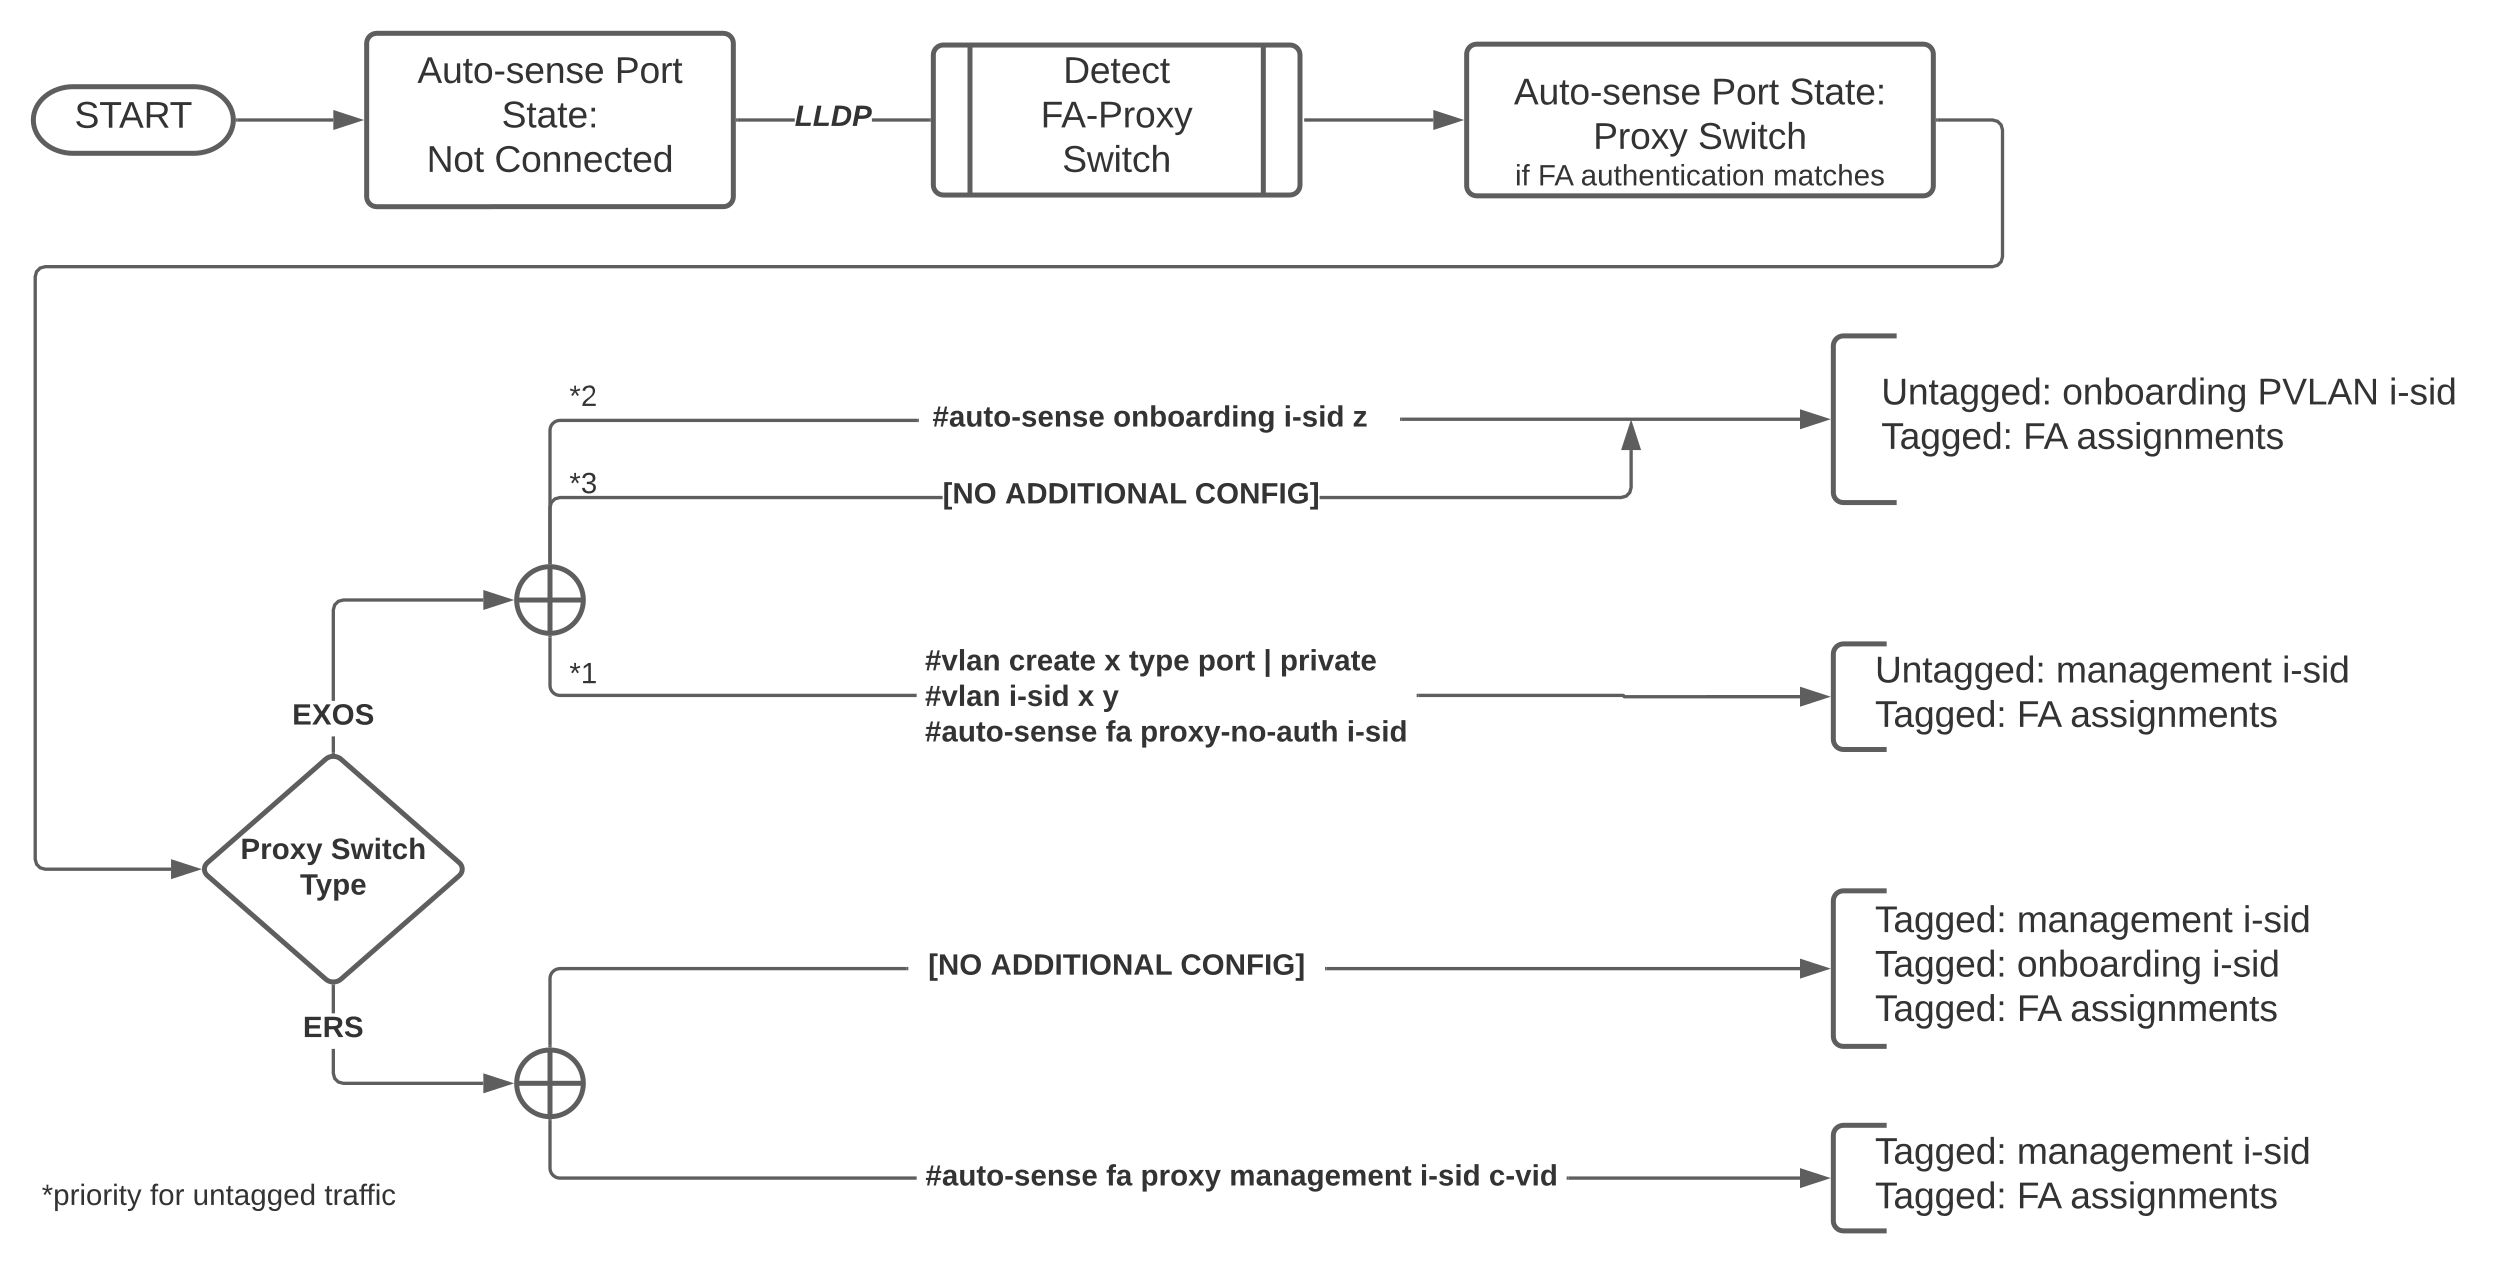 <svg xmlns="http://www.w3.org/2000/svg" xmlns:xlink="http://www.w3.org/1999/xlink" xmlns:lucid="lucid" width="1500" height="760"><g transform="translate(-20 -20)" lucid:page-tab-id="0_0"><path d="M0 0h1760v1360H0z" fill="#fff"/><path d="M136 72c13.25 0 24 8.95 24 20s-10.75 20-24 20H64c-13.25 0-24-8.95-24-20s10.75-20 24-20z" stroke="#5e5e5e" stroke-width="3" fill="#fff"/><use xlink:href="#a" transform="matrix(1,0,0,1,45,77) translate(19.727 19.653)"/><path d="M580 53c0-3.3 2.7-6 6-6h208c3.3 0 6 2.7 6 6v78c0 3.3-2.7 6-6 6H586c-3.3 0-6-2.7-6-6z" stroke="#5e5e5e" stroke-width="3" fill="#fff"/><path d="M602 47v90m176-90v90" stroke="#5e5e5e" stroke-width="3" fill="none"/><use xlink:href="#b" transform="matrix(1,0,0,1,612.5,52) translate(45.432 17.778)"/><use xlink:href="#c" transform="matrix(1,0,0,1,612.5,52) translate(31.914 44.444)"/><use xlink:href="#d" transform="matrix(1,0,0,1,612.5,52) translate(44.846 71.111)"/><path d="M240 46c0-3.3 2.7-6 6-6h208c3.3 0 6 2.7 6 6v92c0 3.3-2.7 6-6 6H246c-3.3 0-6-2.7-6-6z" stroke="#5e5e5e" stroke-width="3" fill="#fff"/><use xlink:href="#e" transform="matrix(1,0,0,1,252,52) translate(18.432 17.778)"/><use xlink:href="#f" transform="matrix(1,0,0,1,252,52) translate(136.889 17.778)"/><use xlink:href="#g" transform="matrix(1,0,0,1,252,52) translate(68.988 44.444)"/><use xlink:href="#h" transform="matrix(1,0,0,1,252,52) translate(23.988 71.111)"/><use xlink:href="#i" transform="matrix(1,0,0,1,252,52) translate(64.667 71.111)"/><path d="M162.5 92H220" stroke="#5e5e5e" stroke-width="2" fill="none"/><path d="M162.53 93h-1.13l.1-.96-.05-1.04h1.08z" fill="#5e5e5e"/><path d="M235.26 92L221 96.64v-9.28z" stroke="#5e5e5e" stroke-width="2" fill="#5e5e5e"/><path d="M496.86 93H462.5v-2h34.36zm80.64 0h-34.36v-2h34.36z" fill="#5e5e5e"/><path d="M462.53 93h-1.03v-2h1.03zM578.5 93h-1.03v-2h1.03z" fill="#5e5e5e"/><use xlink:href="#j" transform="matrix(1,0,0,1,496.864,81.333) translate(0 14.222)"/><path d="M900 52.5c0-3.3 2.7-6 6-6h268c3.3 0 6 2.7 6 6v79c0 3.3-2.7 6-6 6H906c-3.3 0-6-2.7-6-6z" stroke="#5e5e5e" stroke-width="3" fill="#fff"/><use xlink:href="#e" transform="matrix(1,0,0,1,912,58.5) translate(16.333 24.153)"/><use xlink:href="#k" transform="matrix(1,0,0,1,912,58.5) translate(134.79 24.153)"/><use xlink:href="#l" transform="matrix(1,0,0,1,912,58.5) translate(181.642 24.153)"/><use xlink:href="#m" transform="matrix(1,0,0,1,912,58.5) translate(63.895 50.819)"/><use xlink:href="#d" transform="matrix(1,0,0,1,912,58.5) translate(126.796 50.819)"/><path d="M801.5 92" stroke="#5e5e5e" stroke-width="2" fill="none"/><path fill="#5e5e5e"/><path fill="#5e5e5e"/><path d="M802.5 92H880M801.5 92" stroke="#5e5e5e" stroke-width="2" fill="none"/><path d="M895.26 92L881 96.64v-9.28z" stroke="#5e5e5e" stroke-width="2" fill="#5e5e5e"/><path d="M1219.05 91.92l2.53 2.53.92 3.42v76.26l-.92 3.42-2.53 2.53-3.42.92H47.26l-2.65.7-1.76 1.8-.72 2.63v349.24l.72 2.64 1.77 1.8 2.66.7h75.36v2H47l-3.42-.92-2.53-2.53-.93-3.42V185.87l.93-3.42 2.53-2.53 3.4-.92h1168.4l2.63-.7 1.8-1.8.7-2.63V98.13l-.7-2.64-1.8-1.8-2.63-.7h-32.87v-2h33.13z" fill="#5e5e5e"/><path d="M1182.53 93h-1.03v-2h1.03zM137.9 541.5l-14.28 4.64v-9.28z" fill="#5e5e5e"/><path d="M141.12 541.5l-18.5 6v-12zm-16.5 3.26l10.03-3.26-10.03-3.26z" fill="#5e5e5e"/><path d="M1120 227.54c0-3.3 2.7-6 6-6h368c3.3 0 6 2.7 6 6v88c0 3.32-2.7 6-6 6h-368c-3.3 0-6-2.68-6-6z" fill="#fff" fill-opacity="0"/><path d="M1158 221.54h-32c-3.3 0-6 2.7-6 6v88c0 3.32 2.7 6 6 6h32" stroke="#5e5e5e" stroke-width="3" fill="none"/><use xlink:href="#n" transform="matrix(1,0,0,1,1148.75,226.542) translate(0 36.111)"/><use xlink:href="#o" transform="matrix(1,0,0,1,1148.75,226.542) translate(108.58 36.111)"/><use xlink:href="#p" transform="matrix(1,0,0,1,1148.75,226.542) translate(225.741 36.111)"/><use xlink:href="#q" transform="matrix(1,0,0,1,1148.75,226.542) translate(304.691 36.111)"/><use xlink:href="#r" transform="matrix(1,0,0,1,1148.75,226.542) translate(0 62.778)"/><use xlink:href="#s" transform="matrix(1,0,0,1,1148.75,226.542) translate(85.123 62.778)"/><use xlink:href="#t" transform="matrix(1,0,0,1,1148.75,226.542) translate(117.16 62.778)"/><path d="M585.58 319.5H356.13l-2.64.7-1.8 1.8-.7 2.63v32.87h-2v-33.13l.92-3.42 2.53-2.53 3.42-.92h229.7zm414.1-6.87l-.94 3.42-2.53 2.53-3.4.92H811.75v-2h180.78l2.65-.72 1.77-1.77.72-2.63v-22.33h2z" fill="#5e5e5e"/><path d="M351 358.6l-.93-.1-1.07.03v-1.06h2zM1003.3 289.04h-9.27l4.64-14.26z" fill="#5e5e5e"/><path d="M1004.68 290.04h-12.03l6.02-18.5zm-9.27-2h6.53L998.67 278z" fill="#5e5e5e"/><use xlink:href="#u" transform="matrix(1,0,0,1,585.58,307.832) translate(0 14.222)"/><use xlink:href="#v" transform="matrix(1,0,0,1,585.58,307.832) translate(37.432 14.222)"/><use xlink:href="#w" transform="matrix(1,0,0,1,585.58,307.832) translate(151.309 14.222)"/><path d="M1120 412.35c0-3.3 2.7-6 6-6h308c3.3 0 6 2.7 6 6v51.34c0 3.3-2.7 6-6 6h-308c-3.3 0-6-2.7-6-6z" fill="#fff" fill-opacity="0"/><path d="M1152 406.35h-26c-3.3 0-6 2.7-6 6v51.34c0 3.3 2.7 6 6 6h26" stroke="#5e5e5e" stroke-width="3" fill="none"/><use xlink:href="#x" transform="matrix(1,0,0,1,1145,411.354) translate(0 18.111)"/><use xlink:href="#y" transform="matrix(1,0,0,1,1145,411.354) translate(108.58 18.111)"/><use xlink:href="#z" transform="matrix(1,0,0,1,1145,411.354) translate(244.259 18.111)"/><use xlink:href="#A" transform="matrix(1,0,0,1,1145,411.354) translate(0 44.778)"/><use xlink:href="#B" transform="matrix(1,0,0,1,1145,411.354) translate(85.123 44.778)"/><use xlink:href="#C" transform="matrix(1,0,0,1,1145,411.354) translate(117.16 44.778)"/><path d="M570 701.2c0-3.33 2.7-6 6-6h378c3.3 0 6 2.67 6 6v51.32c0 3.3-2.7 6-6 6H576c-3.3 0-6-2.7-6-6z" stroke="#000" stroke-opacity="0" stroke-width="3" fill="#fff" fill-opacity="0"/><use xlink:href="#D" transform="matrix(1,0,0,1,575,700.188) translate(0.272 31.097)"/><use xlink:href="#E" transform="matrix(1,0,0,1,575,700.188) translate(108.667 31.097)"/><use xlink:href="#F" transform="matrix(1,0,0,1,575,700.188) translate(129.358 31.097)"/><use xlink:href="#G" transform="matrix(1,0,0,1,575,700.188) translate(182.593 31.097)"/><use xlink:href="#H" transform="matrix(1,0,0,1,575,700.188) translate(296.963 31.097)"/><use xlink:href="#I" transform="matrix(1,0,0,1,575,700.188) translate(338.346 31.097)"/><path d="M570 726.85" stroke="#5e5e5e" stroke-width="2" fill="none"/><path fill="#5e5e5e"/><path fill="#5e5e5e"/><path d="M1120 701.2c0-3.33 2.7-6 6-6h308c3.3 0 6 2.67 6 6v51.32c0 3.3-2.7 6-6 6h-308c-3.3 0-6-2.7-6-6z" fill="#fff" fill-opacity="0"/><path d="M1152 695.2h-26c-3.3 0-6 2.67-6 6v51.32c0 3.3 2.7 6 6 6h26" stroke="#5e5e5e" stroke-width="3" fill="none"/><use xlink:href="#A" transform="matrix(1,0,0,1,1145,700.188) translate(0 18.111)"/><use xlink:href="#y" transform="matrix(1,0,0,1,1145,700.188) translate(85.123 18.111)"/><use xlink:href="#z" transform="matrix(1,0,0,1,1145,700.188) translate(220.802 18.111)"/><use xlink:href="#A" transform="matrix(1,0,0,1,1145,700.188) translate(0 44.778)"/><use xlink:href="#B" transform="matrix(1,0,0,1,1145,700.188) translate(85.123 44.778)"/><use xlink:href="#C" transform="matrix(1,0,0,1,1145,700.188) translate(117.16 44.778)"/><path d="M961 726.85h139" stroke="#5e5e5e" stroke-width="2" fill="none"/><path d="M961.03 727.85H960v-2h1.03z" fill="#5e5e5e"/><path d="M1115.26 726.85L1101 731.5v-9.28z" stroke="#5e5e5e" stroke-width="2" fill="#5e5e5e"/><path d="M215.48 475.45c2.5-2.18 6.54-2.18 9.04 0l70.96 62.1c2.5 2.18 2.5 5.72 0 7.9l-70.96 62.1c-2.5 2.18-6.54 2.18-9.04 0l-70.96-62.1c-2.5-2.18-2.5-5.72 0-7.9z" stroke="#5e5e5e" stroke-width="3" fill="#fff"/><use xlink:href="#J" transform="matrix(1,0,0,1,145,476.5) translate(19.277 58.91)"/><use xlink:href="#K" transform="matrix(1,0,0,1,145,476.5) translate(73.548 58.91)"/><use xlink:href="#L" transform="matrix(1,0,0,1,145,476.5) translate(54.98 80.243)"/><path d="M221 471.37h-2v-9.52h2zM310 381h-83.87l-2.64.7-1.8 1.8-.7 2.63v54.4h-2v-54.66l.92-3.42 2.53-2.53 3.42-.92H310z" fill="#5e5e5e"/><path d="M221 472.44l-1.68-.12-.32.08v-1.05h2zM325.26 380L311 384.64v-9.28z" fill="#5e5e5e"/><path d="M328.5 380l-18.5 6v-12zm-16.5 3.26l10.03-3.26-10.03-3.26z" fill="#5e5e5e"/><use xlink:href="#M" transform="matrix(1,0,0,1,195.309,440.519) translate(0 14.222)"/><path d="M221 663.87l.7 2.64 1.8 1.8 2.63.7H310v2h-84.13l-3.42-.92-2.53-2.53-.92-3.42v-14.8h2zm0-35.87h-2v-16.37h2zM325.26 670L311 674.64v-9.28z" fill="#5e5e5e"/><path d="M328.5 670l-18.5 6v-12zm-16.5 3.26l10.03-3.26-10.03-3.26zM220.68 610.68l.32-.08v1.05h-2v-1.1z" fill="#5e5e5e"/><use xlink:href="#N" transform="matrix(1,0,0,1,201.753,628) translate(0 14.222)"/><path d="M370 380c0 11.05-8.95 20-20 20s-20-8.95-20-20 8.95-20 20-20 20 8.95 20 20zm-40 0h40m-20-20v40" stroke="#5e5e5e" stroke-width="3" fill="#fff"/><path d="M560 256.7c0-3.3 2.7-6 6-6h288c3.3 0 6 2.7 6 6v29.68c0 3.3-2.7 6-6 6H566c-3.3 0-6-2.7-6-6z" stroke="#000" stroke-opacity="0" stroke-width="3" fill="#fff" fill-opacity="0"/><use xlink:href="#D" transform="matrix(1,0,0,1,565,255.708) translate(14.481 20.222)"/><use xlink:href="#O" transform="matrix(1,0,0,1,565,255.708) translate(122.877 20.222)"/><use xlink:href="#H" transform="matrix(1,0,0,1,565,255.708) translate(225.247 20.222)"/><use xlink:href="#P" transform="matrix(1,0,0,1,565,255.708) translate(266.63 20.222)"/><path d="M871 437.25h122.86c.22 0 .4.17.4.4 0 .2.16.37.38.37H1100" stroke="#5e5e5e" stroke-width="2" fill="none"/><path d="M871.03 438.25H870v-2h1.03z" fill="#5e5e5e"/><path d="M1115.26 438.02l-14.26 4.64v-9.27z" stroke="#5e5e5e" stroke-width="2" fill="#5e5e5e"/><path d="M350 402.5v28.75c0 3.3 2.7 6 6 6h213" stroke="#5e5e5e" stroke-width="2" fill="none"/><path d="M349.93 401.5l1.07-.03v1.06h-2v-1.14zM570 438.25h-1.03v-2H570z" fill="#5e5e5e"/><path d="M861 271.54h239" stroke="#5e5e5e" stroke-width="2" fill="none"/><path d="M861.03 272.54H860v-2h1.03z" fill="#5e5e5e"/><path d="M1115.26 271.54l-14.26 4.64v-9.27z" stroke="#5e5e5e" stroke-width="2" fill="#5e5e5e"/><path d="M570 409c0-3.3 2.7-6 6-6h288c3.3 0 6 2.7 6 6v56.5c0 3.3-2.7 6-6 6H576c-3.3 0-6-2.7-6-6z" stroke="#000" stroke-opacity="0" stroke-width="3" fill="#fff" fill-opacity="0"/><g><use xlink:href="#Q" transform="matrix(1,0,0,1,575,408) translate(0 14.222)"/><use xlink:href="#R" transform="matrix(1,0,0,1,575,408) translate(50.321 14.222)"/><use xlink:href="#S" transform="matrix(1,0,0,1,575,408) translate(107.556 14.222)"/><use xlink:href="#T" transform="matrix(1,0,0,1,575,408) translate(122.37 14.222)"/><use xlink:href="#U" transform="matrix(1,0,0,1,575,408) translate(163.753 14.222)"/><use xlink:href="#V" transform="matrix(1,0,0,1,575,408) translate(203.111 14.222)"/><use xlink:href="#W" transform="matrix(1,0,0,1,575,408) translate(212.988 14.222)"/><use xlink:href="#Q" transform="matrix(1,0,0,1,575,408) translate(0 35.556)"/><use xlink:href="#X" transform="matrix(1,0,0,1,575,408) translate(50.321 35.556)"/><use xlink:href="#S" transform="matrix(1,0,0,1,575,408) translate(91.704 35.556)"/><use xlink:href="#Y" transform="matrix(1,0,0,1,575,408) translate(106.519 35.556)"/><use xlink:href="#D" transform="matrix(1,0,0,1,575,408) translate(0 56.889)"/><use xlink:href="#E" transform="matrix(1,0,0,1,575,408) translate(108.395 56.889)"/><use xlink:href="#Z" transform="matrix(1,0,0,1,575,408) translate(129.086 56.889)"/><use xlink:href="#aa" transform="matrix(1,0,0,1,575,408) translate(253.086 56.889)"/></g><path d="M565 580.83c0-3.3 2.7-6 6-6h238c3.3 0 6 2.7 6 6v40.67c0 3.3-2.7 6-6 6H571c-3.3 0-6-2.7-6-6z" stroke="#000" stroke-opacity="0" stroke-width="3" fill="#fff" fill-opacity="0"/><g><use xlink:href="#ab" transform="matrix(1,0,0,1,570,579.833) translate(6.914 24.972)"/><use xlink:href="#ac" transform="matrix(1,0,0,1,570,579.833) translate(44.346 24.972)"/><use xlink:href="#ad" transform="matrix(1,0,0,1,570,579.833) translate(158.222 24.972)"/></g><path d="M350 647.5v-40.33c0-3.32 2.7-6 6-6h208" stroke="#5e5e5e" stroke-width="2" fill="none"/><path d="M351 648.6l-.93-.1-1.07.03v-1.06h2zM565 602.17h-1.03v-2H565z" fill="#5e5e5e"/><path d="M816 601.17h284" stroke="#5e5e5e" stroke-width="2" fill="none"/><path d="M816.03 602.17H815v-2h1.03z" fill="#5e5e5e"/><path d="M1115.26 601.17L1101 605.8v-9.27z" stroke="#5e5e5e" stroke-width="2" fill="#5e5e5e"/><path d="M1120 560.5c0-3.3 2.7-6 6-6h308c3.3 0 6 2.7 6 6v81.33c0 3.32-2.7 6-6 6h-308c-3.3 0-6-2.68-6-6z" fill="#fff" fill-opacity="0"/><path d="M1152 554.5h-26c-3.3 0-6 2.7-6 6v81.33c0 3.32 2.7 6 6 6h26" stroke="#5e5e5e" stroke-width="3" fill="none"/><g><use xlink:href="#A" transform="matrix(1,0,0,1,1145,559.5) translate(0 19.778)"/><use xlink:href="#y" transform="matrix(1,0,0,1,1145,559.5) translate(85.123 19.778)"/><use xlink:href="#z" transform="matrix(1,0,0,1,1145,559.5) translate(220.802 19.778)"/><use xlink:href="#A" transform="matrix(1,0,0,1,1145,559.5) translate(0 46.444)"/><use xlink:href="#ae" transform="matrix(1,0,0,1,1145,559.5) translate(85.123 46.444)"/><use xlink:href="#z" transform="matrix(1,0,0,1,1145,559.5) translate(202.284 46.444)"/><use xlink:href="#A" transform="matrix(1,0,0,1,1145,559.5) translate(0 73.111)"/><use xlink:href="#B" transform="matrix(1,0,0,1,1145,559.5) translate(85.123 73.111)"/><use xlink:href="#C" transform="matrix(1,0,0,1,1145,559.5) translate(117.16 73.111)"/></g><path d="M920 118c0-3.3 2.7-6 6-6h228c3.3 0 6 2.7 6 6v13.13c0 3.3-2.7 6-6 6H926c-3.3 0-6-2.7-6-6z" stroke="#000" stroke-opacity="0" stroke-width="3" fill="#fff" fill-opacity="0"/><g><use xlink:href="#af" transform="matrix(1,0,0,1,925,117) translate(4.012 14.222)"/><use xlink:href="#ag" transform="matrix(1,0,0,1,925,117) translate(17.79 14.222)"/><use xlink:href="#ah" transform="matrix(1,0,0,1,925,117) translate(43.42 14.222)"/><use xlink:href="#ai" transform="matrix(1,0,0,1,925,117) translate(158.877 14.222)"/></g><path d="M350 357.5v-79.26c0-3.32 2.7-6 6-6h214.33" stroke="#5e5e5e" stroke-width="2" fill="none"/><path d="M351 358.6l-.93-.1-1.07.03v-1.06h2z" fill="#5e5e5e"/><path d="M570.3 272.24h1.03" stroke="#5e5e5e" stroke-width="2" fill="none"/><path d="M370 670c0 11.05-8.95 20-20 20s-20-8.95-20-20 8.95-20 20-20 20 8.95 20 20zm-40 0h40m-20-20v40" stroke="#5e5e5e" stroke-width="3" fill="#fff"/><path d="M350 692.5v28.35c0 3.32 2.7 6 6 6h213" stroke="#5e5e5e" stroke-width="2" fill="none"/><path d="M349.93 691.5l1.07-.03v1.06h-2v-1.14zM570 727.85h-1.03v-2H570z" fill="#5e5e5e"/><path d="M360 412.35c0-3.3 2.7-6 6-6h8c3.3 0 6 2.7 6 6v28c0 3.32-2.7 6-6 6h-8c-3.3 0-6-2.68-6-6z" stroke="#000" stroke-opacity="0" stroke-width="3" fill="#fff" fill-opacity="0"/><g><use xlink:href="#aj" transform="matrix(1,0,0,1,365,411.354) translate(-3.395 18.556)"/></g><path d="M360 246c0-3.3 2.7-6 6-6h8c3.3 0 6 2.7 6 6v28c0 3.3-2.7 6-6 6h-8c-3.3 0-6-2.7-6-6z" stroke="#000" stroke-opacity="0" stroke-width="3" fill="#fff" fill-opacity="0"/><g><use xlink:href="#ak" transform="matrix(1,0,0,1,365,245) translate(-3.395 18.556)"/></g><path d="M360 298.38c0-3.32 2.7-6 6-6h8c3.3 0 6 2.68 6 6v28c0 3.3-2.7 6-6 6h-8c-3.3 0-6-2.7-6-6z" stroke="#000" stroke-opacity="0" stroke-width="3" fill="#fff" fill-opacity="0"/><g><use xlink:href="#al" transform="matrix(1,0,0,1,365,297.375) translate(-3.395 18.556)"/></g><path d="M40 726c0-3.3 2.7-6 6-6h308c3.3 0 6 2.7 6 6v28c0 3.3-2.7 6-6 6H46c-3.3 0-6-2.7-6-6z" stroke="#000" stroke-opacity="0" stroke-width="3" fill="#fff" fill-opacity="0"/><g><use xlink:href="#am" transform="matrix(1,0,0,1,45,725) translate(0 17.972)"/><use xlink:href="#an" transform="matrix(1,0,0,1,45,725) translate(64.988 17.972)"/><use xlink:href="#ao" transform="matrix(1,0,0,1,45,725) translate(90.617 17.972)"/><use xlink:href="#ap" transform="matrix(1,0,0,1,45,725) translate(169.63 17.972)"/></g><defs><path fill="#333" d="M185-189c-5-48-123-54-124 2 14 75 158 14 163 119 3 78-121 87-175 55-17-10-28-26-33-46l33-7c5 56 141 63 141-1 0-78-155-14-162-118-5-82 145-84 179-34 5 7 8 16 11 25" id="aq"/><path fill="#333" d="M127-220V0H93v-220H8v-28h204v28h-85" id="ar"/><path fill="#333" d="M205 0l-28-72H64L36 0H1l101-248h38L239 0h-34zm-38-99l-47-123c-12 45-31 82-46 123h93" id="as"/><path fill="#333" d="M233-177c-1 41-23 64-60 70L243 0h-38l-65-103H63V0H30v-248c88 3 205-21 203 71zM63-129c60-2 137 13 137-47 0-61-80-42-137-45v92" id="at"/><g id="a"><use transform="matrix(0.062,0,0,0.062,0,0)" xlink:href="#aq"/><use transform="matrix(0.062,0,0,0.062,14.815,0)" xlink:href="#ar"/><use transform="matrix(0.062,0,0,0.062,26.667,0)" xlink:href="#as"/><use transform="matrix(0.062,0,0,0.062,41.481,0)" xlink:href="#at"/><use transform="matrix(0.062,0,0,0.062,57.037,0)" xlink:href="#ar"/></g><path fill="#333" d="M30-248c118-7 216 8 213 122C240-48 200 0 122 0H30v-248zM63-27c89 8 146-16 146-99s-60-101-146-95v194" id="au"/><path fill="#333" d="M100-194c63 0 86 42 84 106H49c0 40 14 67 53 68 26 1 43-12 49-29l28 8c-11 28-37 45-77 45C44 4 14-33 15-96c1-61 26-98 85-98zm52 81c6-60-76-77-97-28-3 7-6 17-6 28h103" id="av"/><path fill="#333" d="M59-47c-2 24 18 29 38 22v24C64 9 27 4 27-40v-127H5v-23h24l9-43h21v43h35v23H59v120" id="aw"/><path fill="#333" d="M96-169c-40 0-48 33-48 73s9 75 48 75c24 0 41-14 43-38l32 2c-6 37-31 61-74 61-59 0-76-41-82-99-10-93 101-131 147-64 4 7 5 14 7 22l-32 3c-4-21-16-35-41-35" id="ax"/><g id="b"><use transform="matrix(0.062,0,0,0.062,0,0)" xlink:href="#au"/><use transform="matrix(0.062,0,0,0.062,15.988,0)" xlink:href="#av"/><use transform="matrix(0.062,0,0,0.062,28.333,0)" xlink:href="#aw"/><use transform="matrix(0.062,0,0,0.062,34.506,0)" xlink:href="#av"/><use transform="matrix(0.062,0,0,0.062,46.852,0)" xlink:href="#ax"/><use transform="matrix(0.062,0,0,0.062,57.963,0)" xlink:href="#aw"/></g><path fill="#333" d="M63-220v92h138v28H63V0H30v-248h175v28H63" id="ay"/><path fill="#333" d="M16-82v-28h88v28H16" id="az"/><path fill="#333" d="M30-248c87 1 191-15 191 75 0 78-77 80-158 76V0H30v-248zm33 125c57 0 124 11 124-50 0-59-68-47-124-48v98" id="aA"/><path fill="#333" d="M114-163C36-179 61-72 57 0H25l-1-190h30c1 12-1 29 2 39 6-27 23-49 58-41v29" id="aB"/><path fill="#333" d="M100-194c62-1 85 37 85 99 1 63-27 99-86 99S16-35 15-95c0-66 28-99 85-99zM99-20c44 1 53-31 53-75 0-43-8-75-51-75s-53 32-53 75 10 74 51 75" id="aC"/><path fill="#333" d="M141 0L90-78 38 0H4l68-98-65-92h35l48 74 47-74h35l-64 92 68 98h-35" id="aD"/><path fill="#333" d="M179-190L93 31C79 59 56 82 12 73V49c39 6 53-20 64-50L1-190h34L92-34l54-156h33" id="aE"/><g id="c"><use transform="matrix(0.062,0,0,0.062,0,0)" xlink:href="#ay"/><use transform="matrix(0.062,0,0,0.062,12.284,0)" xlink:href="#as"/><use transform="matrix(0.062,0,0,0.062,27.099,0)" xlink:href="#az"/><use transform="matrix(0.062,0,0,0.062,34.444,0)" xlink:href="#aA"/><use transform="matrix(0.062,0,0,0.062,49.259,0)" xlink:href="#aB"/><use transform="matrix(0.062,0,0,0.062,56.605,0)" xlink:href="#aC"/><use transform="matrix(0.062,0,0,0.062,68.951,0)" xlink:href="#aD"/><use transform="matrix(0.062,0,0,0.062,80.062,0)" xlink:href="#aE"/></g><path fill="#333" d="M206 0h-36l-40-164L89 0H53L-1-190h32L70-26l43-164h34l41 164 42-164h31" id="aF"/><path fill="#333" d="M24-231v-30h32v30H24zM24 0v-190h32V0H24" id="aG"/><path fill="#333" d="M106-169C34-169 62-67 57 0H25v-261h32l-1 103c12-21 28-36 61-36 89 0 53 116 60 194h-32v-121c2-32-8-49-39-48" id="aH"/><g id="d"><use transform="matrix(0.062,0,0,0.062,0,0)" xlink:href="#aq"/><use transform="matrix(0.062,0,0,0.062,14.815,0)" xlink:href="#aF"/><use transform="matrix(0.062,0,0,0.062,30.802,0)" xlink:href="#aG"/><use transform="matrix(0.062,0,0,0.062,35.679,0)" xlink:href="#aw"/><use transform="matrix(0.062,0,0,0.062,41.852,0)" xlink:href="#ax"/><use transform="matrix(0.062,0,0,0.062,52.963,0)" xlink:href="#aH"/></g><path fill="#333" d="M84 4C-5 8 30-112 23-190h32v120c0 31 7 50 39 49 72-2 45-101 50-169h31l1 190h-30c-1-10 1-25-2-33-11 22-28 36-60 37" id="aI"/><path fill="#333" d="M135-143c-3-34-86-38-87 0 15 53 115 12 119 90S17 21 10-45l28-5c4 36 97 45 98 0-10-56-113-15-118-90-4-57 82-63 122-42 12 7 21 19 24 35" id="aJ"/><path fill="#333" d="M117-194c89-4 53 116 60 194h-32v-121c0-31-8-49-39-48C34-167 62-67 57 0H25l-1-190h30c1 10-1 24 2 32 11-22 29-35 61-36" id="aK"/><g id="e"><use transform="matrix(0.062,0,0,0.062,0,0)" xlink:href="#as"/><use transform="matrix(0.062,0,0,0.062,14.815,0)" xlink:href="#aI"/><use transform="matrix(0.062,0,0,0.062,27.16,0)" xlink:href="#aw"/><use transform="matrix(0.062,0,0,0.062,33.333,0)" xlink:href="#aC"/><use transform="matrix(0.062,0,0,0.062,45.679,0)" xlink:href="#az"/><use transform="matrix(0.062,0,0,0.062,53.025,0)" xlink:href="#aJ"/><use transform="matrix(0.062,0,0,0.062,64.136,0)" xlink:href="#av"/><use transform="matrix(0.062,0,0,0.062,76.481,0)" xlink:href="#aK"/><use transform="matrix(0.062,0,0,0.062,88.827,0)" xlink:href="#aJ"/><use transform="matrix(0.062,0,0,0.062,99.938,0)" xlink:href="#av"/></g><g id="f"><use transform="matrix(0.062,0,0,0.062,0,0)" xlink:href="#aA"/><use transform="matrix(0.062,0,0,0.062,14.815,0)" xlink:href="#aC"/><use transform="matrix(0.062,0,0,0.062,27.16,0)" xlink:href="#aB"/><use transform="matrix(0.062,0,0,0.062,34.506,0)" xlink:href="#aw"/></g><path fill="#333" d="M141-36C126-15 110 5 73 4 37 3 15-17 15-53c-1-64 63-63 125-63 3-35-9-54-41-54-24 1-41 7-42 31l-33-3c5-37 33-52 76-52 45 0 72 20 72 64v82c-1 20 7 32 28 27v20c-31 9-61-2-59-35zM48-53c0 20 12 33 32 33 41-3 63-29 60-74-43 2-92-5-92 41" id="aL"/><path fill="#333" d="M33-154v-36h34v36H33zM33 0v-36h34V0H33" id="aM"/><g id="g"><use transform="matrix(0.062,0,0,0.062,0,0)" xlink:href="#aq"/><use transform="matrix(0.062,0,0,0.062,14.815,0)" xlink:href="#aw"/><use transform="matrix(0.062,0,0,0.062,20.988,0)" xlink:href="#aL"/><use transform="matrix(0.062,0,0,0.062,33.333,0)" xlink:href="#aw"/><use transform="matrix(0.062,0,0,0.062,39.506,0)" xlink:href="#av"/><use transform="matrix(0.062,0,0,0.062,51.852,0)" xlink:href="#aM"/></g><path fill="#333" d="M190 0L58-211 59 0H30v-248h39L202-35l-2-213h31V0h-41" id="aN"/><g id="h"><use transform="matrix(0.062,0,0,0.062,0,0)" xlink:href="#aN"/><use transform="matrix(0.062,0,0,0.062,15.988,0)" xlink:href="#aC"/><use transform="matrix(0.062,0,0,0.062,28.333,0)" xlink:href="#aw"/></g><path fill="#333" d="M212-179c-10-28-35-45-73-45-59 0-87 40-87 99 0 60 29 101 89 101 43 0 62-24 78-52l27 14C228-24 195 4 139 4 59 4 22-46 18-125c-6-104 99-153 187-111 19 9 31 26 39 46" id="aO"/><path fill="#333" d="M85-194c31 0 48 13 60 33l-1-100h32l1 261h-30c-2-10 0-23-3-31C134-8 116 4 85 4 32 4 16-35 15-94c0-66 23-100 70-100zm9 24c-40 0-46 34-46 75 0 40 6 74 45 74 42 0 51-32 51-76 0-42-9-74-50-73" id="aP"/><g id="i"><use transform="matrix(0.062,0,0,0.062,0,0)" xlink:href="#aO"/><use transform="matrix(0.062,0,0,0.062,15.988,0)" xlink:href="#aC"/><use transform="matrix(0.062,0,0,0.062,28.333,0)" xlink:href="#aK"/><use transform="matrix(0.062,0,0,0.062,40.679,0)" xlink:href="#aK"/><use transform="matrix(0.062,0,0,0.062,53.025,0)" xlink:href="#av"/><use transform="matrix(0.062,0,0,0.062,65.37,0)" xlink:href="#ax"/><use transform="matrix(0.062,0,0,0.062,76.481,0)" xlink:href="#aw"/><use transform="matrix(0.062,0,0,0.062,82.654,0)" xlink:href="#av"/><use transform="matrix(0.062,0,0,0.062,95,0)" xlink:href="#aP"/></g><path fill="#333" d="M6 0l48-248h52L66-40h133l-8 40H6" id="aQ"/><path fill="#333" d="M250-142C247-53 197 0 108 0H6l48-248c105-5 200 3 196 106zm-49 2c1-57-42-72-103-68L66-40c84 6 135-22 135-100" id="aR"/><path fill="#333" d="M241-173c-1 82-78 91-166 86L58 0H6l48-248c87 0 188-12 187 75zm-53 2c0-43-48-36-90-36l-15 80c50 0 105 7 105-44" id="aS"/><g id="j"><use transform="matrix(0.049,0,0,0.049,0,0)" xlink:href="#aQ"/><use transform="matrix(0.049,0,0,0.049,10.815,0)" xlink:href="#aQ"/><use transform="matrix(0.049,0,0,0.049,21.63,0)" xlink:href="#aR"/><use transform="matrix(0.049,0,0,0.049,34.42,0)" xlink:href="#aS"/></g><g id="k"><use transform="matrix(0.062,0,0,0.062,0,0)" xlink:href="#aA"/><use transform="matrix(0.062,0,0,0.062,14.815,0)" xlink:href="#aC"/><use transform="matrix(0.062,0,0,0.062,27.16,0)" xlink:href="#aB"/><use transform="matrix(0.062,0,0,0.062,34.506,0)" xlink:href="#aw"/></g><g id="l"><use transform="matrix(0.062,0,0,0.062,0,0)" xlink:href="#aq"/><use transform="matrix(0.062,0,0,0.062,14.815,0)" xlink:href="#aw"/><use transform="matrix(0.062,0,0,0.062,20.988,0)" xlink:href="#aL"/><use transform="matrix(0.062,0,0,0.062,33.333,0)" xlink:href="#aw"/><use transform="matrix(0.062,0,0,0.062,39.506,0)" xlink:href="#av"/><use transform="matrix(0.062,0,0,0.062,51.852,0)" xlink:href="#aM"/></g><g id="m"><use transform="matrix(0.062,0,0,0.062,0,0)" xlink:href="#aA"/><use transform="matrix(0.062,0,0,0.062,14.815,0)" xlink:href="#aB"/><use transform="matrix(0.062,0,0,0.062,22.16,0)" xlink:href="#aC"/><use transform="matrix(0.062,0,0,0.062,34.506,0)" xlink:href="#aD"/><use transform="matrix(0.062,0,0,0.062,45.617,0)" xlink:href="#aE"/></g><path fill="#333" d="M232-93c-1 65-40 97-104 97C67 4 28-28 28-90v-158h33c8 89-33 224 67 224 102 0 64-133 71-224h33v155" id="aT"/><path fill="#333" d="M177-190C167-65 218 103 67 71c-23-6-38-20-44-43l32-5c15 47 100 32 89-28v-30C133-14 115 1 83 1 29 1 15-40 15-95c0-56 16-97 71-98 29-1 48 16 59 35 1-10 0-23 2-32h30zM94-22c36 0 50-32 50-73 0-42-14-75-50-75-39 0-46 34-46 75s6 73 46 73" id="aU"/><g id="n"><use transform="matrix(0.062,0,0,0.062,0,0)" xlink:href="#aT"/><use transform="matrix(0.062,0,0,0.062,15.988,0)" xlink:href="#aK"/><use transform="matrix(0.062,0,0,0.062,28.333,0)" xlink:href="#aw"/><use transform="matrix(0.062,0,0,0.062,34.506,0)" xlink:href="#aL"/><use transform="matrix(0.062,0,0,0.062,46.852,0)" xlink:href="#aU"/><use transform="matrix(0.062,0,0,0.062,59.198,0)" xlink:href="#aU"/><use transform="matrix(0.062,0,0,0.062,71.543,0)" xlink:href="#av"/><use transform="matrix(0.062,0,0,0.062,83.889,0)" xlink:href="#aP"/><use transform="matrix(0.062,0,0,0.062,96.235,0)" xlink:href="#aM"/></g><path fill="#333" d="M115-194c53 0 69 39 70 98 0 66-23 100-70 100C84 3 66-7 56-30L54 0H23l1-261h32v101c10-23 28-34 59-34zm-8 174c40 0 45-34 45-75 0-40-5-75-45-74-42 0-51 32-51 76 0 43 10 73 51 73" id="aV"/><g id="o"><use transform="matrix(0.062,0,0,0.062,0,0)" xlink:href="#aC"/><use transform="matrix(0.062,0,0,0.062,12.346,0)" xlink:href="#aK"/><use transform="matrix(0.062,0,0,0.062,24.691,0)" xlink:href="#aV"/><use transform="matrix(0.062,0,0,0.062,37.037,0)" xlink:href="#aC"/><use transform="matrix(0.062,0,0,0.062,49.383,0)" xlink:href="#aL"/><use transform="matrix(0.062,0,0,0.062,61.728,0)" xlink:href="#aB"/><use transform="matrix(0.062,0,0,0.062,69.074,0)" xlink:href="#aP"/><use transform="matrix(0.062,0,0,0.062,81.42,0)" xlink:href="#aG"/><use transform="matrix(0.062,0,0,0.062,86.296,0)" xlink:href="#aK"/><use transform="matrix(0.062,0,0,0.062,98.642,0)" xlink:href="#aU"/></g><path fill="#333" d="M137 0h-34L2-248h35l83 218 83-218h36" id="aW"/><path fill="#333" d="M30 0v-248h33v221h125V0H30" id="aX"/><g id="p"><use transform="matrix(0.062,0,0,0.062,0,0)" xlink:href="#aA"/><use transform="matrix(0.062,0,0,0.062,14.815,0)" xlink:href="#aW"/><use transform="matrix(0.062,0,0,0.062,29.63,0)" xlink:href="#aX"/><use transform="matrix(0.062,0,0,0.062,41.975,0)" xlink:href="#as"/><use transform="matrix(0.062,0,0,0.062,56.79,0)" xlink:href="#aN"/></g><g id="q"><use transform="matrix(0.062,0,0,0.062,0,0)" xlink:href="#aG"/><use transform="matrix(0.062,0,0,0.062,4.877,0)" xlink:href="#az"/><use transform="matrix(0.062,0,0,0.062,12.222,0)" xlink:href="#aJ"/><use transform="matrix(0.062,0,0,0.062,23.333,0)" xlink:href="#aG"/><use transform="matrix(0.062,0,0,0.062,28.21,0)" xlink:href="#aP"/></g><g id="r"><use transform="matrix(0.062,0,0,0.062,0,0)" xlink:href="#ar"/><use transform="matrix(0.062,0,0,0.062,11.049,0)" xlink:href="#aL"/><use transform="matrix(0.062,0,0,0.062,23.395,0)" xlink:href="#aU"/><use transform="matrix(0.062,0,0,0.062,35.741,0)" xlink:href="#aU"/><use transform="matrix(0.062,0,0,0.062,48.086,0)" xlink:href="#av"/><use transform="matrix(0.062,0,0,0.062,60.432,0)" xlink:href="#aP"/><use transform="matrix(0.062,0,0,0.062,72.778,0)" xlink:href="#aM"/></g><g id="s"><use transform="matrix(0.062,0,0,0.062,0,0)" xlink:href="#ay"/><use transform="matrix(0.062,0,0,0.062,12.284,0)" xlink:href="#as"/></g><path fill="#333" d="M210-169c-67 3-38 105-44 169h-31v-121c0-29-5-50-35-48C34-165 62-65 56 0H25l-1-190h30c1 10-1 24 2 32 10-44 99-50 107 0 11-21 27-35 58-36 85-2 47 119 55 194h-31v-121c0-29-5-49-35-48" id="aY"/><g id="t"><use transform="matrix(0.062,0,0,0.062,0,0)" xlink:href="#aL"/><use transform="matrix(0.062,0,0,0.062,12.346,0)" xlink:href="#aJ"/><use transform="matrix(0.062,0,0,0.062,23.457,0)" xlink:href="#aJ"/><use transform="matrix(0.062,0,0,0.062,34.568,0)" xlink:href="#aG"/><use transform="matrix(0.062,0,0,0.062,39.444,0)" xlink:href="#aU"/><use transform="matrix(0.062,0,0,0.062,51.79,0)" xlink:href="#aK"/><use transform="matrix(0.062,0,0,0.062,64.136,0)" xlink:href="#aY"/><use transform="matrix(0.062,0,0,0.062,82.593,0)" xlink:href="#av"/><use transform="matrix(0.062,0,0,0.062,94.938,0)" xlink:href="#aK"/><use transform="matrix(0.062,0,0,0.062,107.284,0)" xlink:href="#aw"/><use transform="matrix(0.062,0,0,0.062,113.457,0)" xlink:href="#aJ"/></g><path fill="#333" d="M20 75v-336h95v34H67V41h48v34H20" id="aZ"/><path fill="#333" d="M175 0L67-191c6 58 2 128 3 191H24v-248h59L193-55c-6-58-2-129-3-193h46V0h-61" id="ba"/><path fill="#333" d="M140-251c80 0 125 45 125 126S219 4 139 4C58 4 15-44 15-125s44-126 125-126zm-1 214c52 0 73-35 73-88 0-50-21-86-72-86-52 0-73 35-73 86s22 88 72 88" id="bb"/><g id="u"><use transform="matrix(0.049,0,0,0.049,0,0)" xlink:href="#aZ"/><use transform="matrix(0.049,0,0,0.049,5.877,0)" xlink:href="#ba"/><use transform="matrix(0.049,0,0,0.049,18.667,0)" xlink:href="#bb"/></g><path fill="#333" d="M199 0l-22-63H83L61 0H9l90-248h61L250 0h-51zm-33-102l-36-108c-10 38-24 72-36 108h72" id="bc"/><path fill="#333" d="M24-248c120-7 223 5 221 122C244-46 201 0 124 0H24v-248zM76-40c74 7 117-18 117-86 0-67-45-88-117-82v168" id="bd"/><path fill="#333" d="M24 0v-248h52V0H24" id="be"/><path fill="#333" d="M136-208V0H84v-208H4v-40h212v40h-80" id="bf"/><path fill="#333" d="M24 0v-248h52v208h133V0H24" id="bg"/><g id="v"><use transform="matrix(0.049,0,0,0.049,0,0)" xlink:href="#bc"/><use transform="matrix(0.049,0,0,0.049,12.79,0)" xlink:href="#bd"/><use transform="matrix(0.049,0,0,0.049,25.58,0)" xlink:href="#bd"/><use transform="matrix(0.049,0,0,0.049,38.37,0)" xlink:href="#be"/><use transform="matrix(0.049,0,0,0.049,43.309,0)" xlink:href="#bf"/><use transform="matrix(0.049,0,0,0.049,54.123,0)" xlink:href="#be"/><use transform="matrix(0.049,0,0,0.049,59.062,0)" xlink:href="#bb"/><use transform="matrix(0.049,0,0,0.049,72.889,0)" xlink:href="#ba"/><use transform="matrix(0.049,0,0,0.049,85.679,0)" xlink:href="#bc"/><use transform="matrix(0.049,0,0,0.049,98.469,0)" xlink:href="#bg"/></g><path fill="#333" d="M67-125c0 53 21 87 73 88 37 1 54-22 65-47l45 17C233-25 199 4 140 4 58 4 20-42 15-125 8-235 124-281 211-232c18 10 29 29 36 50l-46 12c-8-25-30-41-62-41-52 0-71 34-72 86" id="bh"/><path fill="#333" d="M76-208v77h127v40H76V0H24v-248h183v40H76" id="bi"/><path fill="#333" d="M67-125c0 54 23 88 75 88 28 0 53-7 68-21v-34h-60v-39h108v91C232-14 192 4 140 4 58 4 20-42 15-125 8-236 126-280 215-234c19 10 29 26 37 47l-47 15c-11-23-29-39-63-39-53 1-75 33-75 86" id="bj"/><path fill="#333" d="M4 75V41h49v-268H4v-34h96V75H4" id="bk"/><g id="w"><use transform="matrix(0.049,0,0,0.049,0,0)" xlink:href="#bh"/><use transform="matrix(0.049,0,0,0.049,12.79,0)" xlink:href="#bb"/><use transform="matrix(0.049,0,0,0.049,26.617,0)" xlink:href="#ba"/><use transform="matrix(0.049,0,0,0.049,39.407,0)" xlink:href="#bi"/><use transform="matrix(0.049,0,0,0.049,50.222,0)" xlink:href="#be"/><use transform="matrix(0.049,0,0,0.049,55.16,0)" xlink:href="#bj"/><use transform="matrix(0.049,0,0,0.049,68.988,0)" xlink:href="#bk"/></g><g id="x"><use transform="matrix(0.062,0,0,0.062,0,0)" xlink:href="#aT"/><use transform="matrix(0.062,0,0,0.062,15.988,0)" xlink:href="#aK"/><use transform="matrix(0.062,0,0,0.062,28.333,0)" xlink:href="#aw"/><use transform="matrix(0.062,0,0,0.062,34.506,0)" xlink:href="#aL"/><use transform="matrix(0.062,0,0,0.062,46.852,0)" xlink:href="#aU"/><use transform="matrix(0.062,0,0,0.062,59.198,0)" xlink:href="#aU"/><use transform="matrix(0.062,0,0,0.062,71.543,0)" xlink:href="#av"/><use transform="matrix(0.062,0,0,0.062,83.889,0)" xlink:href="#aP"/><use transform="matrix(0.062,0,0,0.062,96.235,0)" xlink:href="#aM"/></g><g id="y"><use transform="matrix(0.062,0,0,0.062,0,0)" xlink:href="#aY"/><use transform="matrix(0.062,0,0,0.062,18.457,0)" xlink:href="#aL"/><use transform="matrix(0.062,0,0,0.062,30.802,0)" xlink:href="#aK"/><use transform="matrix(0.062,0,0,0.062,43.148,0)" xlink:href="#aL"/><use transform="matrix(0.062,0,0,0.062,55.494,0)" xlink:href="#aU"/><use transform="matrix(0.062,0,0,0.062,67.84,0)" xlink:href="#av"/><use transform="matrix(0.062,0,0,0.062,80.185,0)" xlink:href="#aY"/><use transform="matrix(0.062,0,0,0.062,98.642,0)" xlink:href="#av"/><use transform="matrix(0.062,0,0,0.062,110.988,0)" xlink:href="#aK"/><use transform="matrix(0.062,0,0,0.062,123.333,0)" xlink:href="#aw"/></g><g id="z"><use transform="matrix(0.062,0,0,0.062,0,0)" xlink:href="#aG"/><use transform="matrix(0.062,0,0,0.062,4.877,0)" xlink:href="#az"/><use transform="matrix(0.062,0,0,0.062,12.222,0)" xlink:href="#aJ"/><use transform="matrix(0.062,0,0,0.062,23.333,0)" xlink:href="#aG"/><use transform="matrix(0.062,0,0,0.062,28.21,0)" xlink:href="#aP"/></g><g id="A"><use transform="matrix(0.062,0,0,0.062,0,0)" xlink:href="#ar"/><use transform="matrix(0.062,0,0,0.062,11.049,0)" xlink:href="#aL"/><use transform="matrix(0.062,0,0,0.062,23.395,0)" xlink:href="#aU"/><use transform="matrix(0.062,0,0,0.062,35.741,0)" xlink:href="#aU"/><use transform="matrix(0.062,0,0,0.062,48.086,0)" xlink:href="#av"/><use transform="matrix(0.062,0,0,0.062,60.432,0)" xlink:href="#aP"/><use transform="matrix(0.062,0,0,0.062,72.778,0)" xlink:href="#aM"/></g><g id="B"><use transform="matrix(0.062,0,0,0.062,0,0)" xlink:href="#ay"/><use transform="matrix(0.062,0,0,0.062,12.284,0)" xlink:href="#as"/></g><g id="C"><use transform="matrix(0.062,0,0,0.062,0,0)" xlink:href="#aL"/><use transform="matrix(0.062,0,0,0.062,12.346,0)" xlink:href="#aJ"/><use transform="matrix(0.062,0,0,0.062,23.457,0)" xlink:href="#aJ"/><use transform="matrix(0.062,0,0,0.062,34.568,0)" xlink:href="#aG"/><use transform="matrix(0.062,0,0,0.062,39.444,0)" xlink:href="#aU"/><use transform="matrix(0.062,0,0,0.062,51.79,0)" xlink:href="#aK"/><use transform="matrix(0.062,0,0,0.062,64.136,0)" xlink:href="#aY"/><use transform="matrix(0.062,0,0,0.062,82.593,0)" xlink:href="#av"/><use transform="matrix(0.062,0,0,0.062,94.938,0)" xlink:href="#aK"/><use transform="matrix(0.062,0,0,0.062,107.284,0)" xlink:href="#aw"/><use transform="matrix(0.062,0,0,0.062,113.457,0)" xlink:href="#aJ"/></g><path fill="#333" d="M160-152l-12 59h37v26h-43L128 0h-28l14-67H60L46 0H20l13-67H6v-26h33l13-59H15v-26h42l15-67h27l-15 67h54l15-67h27l-14 67h28v26h-34zm-81 0L66-93h55l12-59H79" id="bl"/><path fill="#333" d="M133-34C117-15 103 5 69 4 32 3 11-16 11-54c-1-60 55-63 116-61 1-26-3-47-28-47-18 1-26 9-28 27l-52-2c7-38 36-58 82-57s74 22 75 68l1 82c-1 14 12 18 25 15v27c-30 8-71 5-69-32zm-48 3c29 0 43-24 42-57-32 0-66-3-65 30 0 17 8 27 23 27" id="bm"/><path fill="#333" d="M85 4C-2 5 27-109 22-190h50c7 57-23 150 33 157 60-5 35-97 40-157h50l1 190h-47c-2-12 1-28-3-38-12 25-28 42-61 42" id="bn"/><path fill="#333" d="M115-3C79 11 28 4 28-45v-112H4v-33h27l15-45h31v45h36v33H77v99c-1 23 16 31 38 25v30" id="bo"/><path fill="#333" d="M110-194c64 0 96 36 96 99 0 64-35 99-97 99-61 0-95-36-95-99 0-62 34-99 96-99zm-1 164c35 0 45-28 45-65 0-40-10-65-43-65-34 0-45 26-45 65 0 36 10 65 43 65" id="bp"/><path fill="#333" d="M14-72v-43h91v43H14" id="bq"/><path fill="#333" d="M137-138c1-29-70-34-71-4 15 46 118 7 119 86 1 83-164 76-172 9l43-7c4 19 20 25 44 25 33 8 57-30 24-41C81-84 22-81 20-136c-2-80 154-74 161-7" id="br"/><path fill="#333" d="M185-48c-13 30-37 53-82 52C43 2 14-33 14-96s30-98 90-98c62 0 83 45 84 108H66c0 31 8 55 39 56 18 0 30-7 34-22zm-45-69c5-46-57-63-70-21-2 6-4 13-4 21h74" id="bs"/><path fill="#333" d="M135-194c87-1 58 113 63 194h-50c-7-57 23-157-34-157-59 0-34 97-39 157H25l-1-190h47c2 12-1 28 3 38 12-26 28-41 61-42" id="bt"/><g id="D"><use transform="matrix(0.049,0,0,0.049,0,0)" xlink:href="#bl"/><use transform="matrix(0.049,0,0,0.049,9.877,0)" xlink:href="#bm"/><use transform="matrix(0.049,0,0,0.049,19.753,0)" xlink:href="#bn"/><use transform="matrix(0.049,0,0,0.049,30.568,0)" xlink:href="#bo"/><use transform="matrix(0.049,0,0,0.049,36.444,0)" xlink:href="#bp"/><use transform="matrix(0.049,0,0,0.049,47.259,0)" xlink:href="#bq"/><use transform="matrix(0.049,0,0,0.049,53.136,0)" xlink:href="#br"/><use transform="matrix(0.049,0,0,0.049,63.012,0)" xlink:href="#bs"/><use transform="matrix(0.049,0,0,0.049,72.889,0)" xlink:href="#bt"/><use transform="matrix(0.049,0,0,0.049,83.704,0)" xlink:href="#br"/><use transform="matrix(0.049,0,0,0.049,93.58,0)" xlink:href="#bs"/></g><path fill="#333" d="M121-226c-27-7-43 5-38 36h38v33H83V0H34v-157H6v-33h28c-9-59 32-81 87-68v32" id="bu"/><g id="E"><use transform="matrix(0.049,0,0,0.049,0,0)" xlink:href="#bu"/><use transform="matrix(0.049,0,0,0.049,5.877,0)" xlink:href="#bm"/></g><path fill="#333" d="M135-194c53 0 70 44 70 98 0 56-19 98-73 100-31 1-45-17-59-34 3 33 2 69 2 105H25l-1-265h48c2 10 0 23 3 31 11-24 29-35 60-35zM114-30c33 0 39-31 40-66 0-38-9-64-40-64-56 0-55 130 0 130" id="bv"/><path fill="#333" d="M135-150c-39-12-60 13-60 57V0H25l-1-190h47c2 13-1 29 3 40 6-28 27-53 61-41v41" id="bw"/><path fill="#333" d="M144 0l-44-69L55 0H2l70-98-66-92h53l41 62 40-62h54l-67 91 71 99h-54" id="bx"/><path fill="#333" d="M123 10C108 53 80 86 19 72V37c35 8 53-11 59-39L3-190h52l48 148c12-52 28-100 44-148h51" id="by"/><g id="F"><use transform="matrix(0.049,0,0,0.049,0,0)" xlink:href="#bv"/><use transform="matrix(0.049,0,0,0.049,10.815,0)" xlink:href="#bw"/><use transform="matrix(0.049,0,0,0.049,17.728,0)" xlink:href="#bp"/><use transform="matrix(0.049,0,0,0.049,28.543,0)" xlink:href="#bx"/><use transform="matrix(0.049,0,0,0.049,38.42,0)" xlink:href="#by"/></g><path fill="#333" d="M220-157c-53 9-28 100-34 157h-49v-107c1-27-5-49-29-50C55-147 81-57 75 0H25l-1-190h47c2 12-1 28 3 38 10-53 101-56 108 0 13-22 24-43 59-42 82 1 51 116 57 194h-49v-107c-1-25-5-48-29-50" id="bz"/><path fill="#333" d="M195-6C206 82 75 100 31 46c-4-6-6-13-8-21l49-6c3 16 16 24 34 25 40 0 42-37 40-79-11 22-30 35-61 35-53 0-70-43-70-97 0-56 18-96 73-97 30 0 46 14 59 34l2-30h47zm-90-29c32 0 41-27 41-63 0-35-9-62-40-62-32 0-39 29-40 63 0 36 9 62 39 62" id="bA"/><g id="G"><use transform="matrix(0.049,0,0,0.049,0,0)" xlink:href="#bz"/><use transform="matrix(0.049,0,0,0.049,15.802,0)" xlink:href="#bm"/><use transform="matrix(0.049,0,0,0.049,25.679,0)" xlink:href="#bt"/><use transform="matrix(0.049,0,0,0.049,36.494,0)" xlink:href="#bm"/><use transform="matrix(0.049,0,0,0.049,46.37,0)" xlink:href="#bA"/><use transform="matrix(0.049,0,0,0.049,57.185,0)" xlink:href="#bs"/><use transform="matrix(0.049,0,0,0.049,67.062,0)" xlink:href="#bz"/><use transform="matrix(0.049,0,0,0.049,82.864,0)" xlink:href="#bs"/><use transform="matrix(0.049,0,0,0.049,92.741,0)" xlink:href="#bt"/><use transform="matrix(0.049,0,0,0.049,103.556,0)" xlink:href="#bo"/></g><path fill="#333" d="M25-224v-37h50v37H25zM25 0v-190h50V0H25" id="bB"/><path fill="#333" d="M88-194c31-1 46 15 58 34l-1-101h50l1 261h-48c-2-10 0-23-3-31C134-8 116 4 84 4 32 4 16-41 15-95c0-56 19-97 73-99zm17 164c33 0 40-30 41-66 1-37-9-64-41-64s-38 30-39 65c0 43 13 65 39 65" id="bC"/><g id="H"><use transform="matrix(0.049,0,0,0.049,0,0)" xlink:href="#bB"/><use transform="matrix(0.049,0,0,0.049,4.938,0)" xlink:href="#bq"/><use transform="matrix(0.049,0,0,0.049,10.815,0)" xlink:href="#br"/><use transform="matrix(0.049,0,0,0.049,20.691,0)" xlink:href="#bB"/><use transform="matrix(0.049,0,0,0.049,25.63,0)" xlink:href="#bC"/></g><path fill="#333" d="M190-63c-7 42-38 67-86 67-59 0-84-38-90-98-12-110 154-137 174-36l-49 2c-2-19-15-32-35-32-30 0-35 28-38 64-6 74 65 87 74 30" id="bD"/><path fill="#333" d="M128 0H69L1-190h53L99-40l48-150h52" id="bE"/><g id="I"><use transform="matrix(0.049,0,0,0.049,0,0)" xlink:href="#bD"/><use transform="matrix(0.049,0,0,0.049,9.877,0)" xlink:href="#bq"/><use transform="matrix(0.049,0,0,0.049,15.753,0)" xlink:href="#bE"/><use transform="matrix(0.049,0,0,0.049,25.63,0)" xlink:href="#bB"/><use transform="matrix(0.049,0,0,0.049,30.568,0)" xlink:href="#bC"/></g><path fill="#333" d="M24-248c93 1 206-16 204 79-1 75-69 88-152 82V0H24v-248zm52 121c47 0 100 7 100-41 0-47-54-39-100-39v80" id="bF"/><g id="J"><use transform="matrix(0.049,0,0,0.049,0,0)" xlink:href="#bF"/><use transform="matrix(0.049,0,0,0.049,11.852,0)" xlink:href="#bw"/><use transform="matrix(0.049,0,0,0.049,18.765,0)" xlink:href="#bp"/><use transform="matrix(0.049,0,0,0.049,29.58,0)" xlink:href="#bx"/><use transform="matrix(0.049,0,0,0.049,39.457,0)" xlink:href="#by"/></g><path fill="#333" d="M169-182c-1-43-94-46-97-3 18 66 151 10 154 114 3 95-165 93-204 36-6-8-10-19-12-30l50-8c3 46 112 56 116 5-17-69-150-10-154-114-4-87 153-88 188-35 5 8 8 18 10 28" id="bG"/><path fill="#333" d="M231 0h-52l-39-155L100 0H48L-1-190h46L77-45c9-52 24-97 36-145h53l37 145 32-145h46" id="bH"/><path fill="#333" d="M114-157C55-157 80-60 75 0H25v-261h50l-1 109c12-26 28-41 61-42 86-1 58 113 63 194h-50c-7-57 23-157-34-157" id="bI"/><g id="K"><use transform="matrix(0.049,0,0,0.049,0,0)" xlink:href="#bG"/><use transform="matrix(0.049,0,0,0.049,11.852,0)" xlink:href="#bH"/><use transform="matrix(0.049,0,0,0.049,25.679,0)" xlink:href="#bB"/><use transform="matrix(0.049,0,0,0.049,30.617,0)" xlink:href="#bo"/><use transform="matrix(0.049,0,0,0.049,36.494,0)" xlink:href="#bD"/><use transform="matrix(0.049,0,0,0.049,46.37,0)" xlink:href="#bI"/></g><g id="L"><use transform="matrix(0.049,0,0,0.049,0,0)" xlink:href="#bf"/><use transform="matrix(0.049,0,0,0.049,9.481,0)" xlink:href="#by"/><use transform="matrix(0.049,0,0,0.049,19.358,0)" xlink:href="#bv"/><use transform="matrix(0.049,0,0,0.049,30.173,0)" xlink:href="#bs"/></g><path fill="#333" d="M24 0v-248h195v40H76v63h132v40H76v65h150V0H24" id="bJ"/><path fill="#333" d="M182 0l-62-99L58 0H3l86-130-79-118h55l55 88 55-88h55l-75 118L237 0h-55" id="bK"/><g id="M"><use transform="matrix(0.049,0,0,0.049,0,0)" xlink:href="#bJ"/><use transform="matrix(0.049,0,0,0.049,11.852,0)" xlink:href="#bK"/><use transform="matrix(0.049,0,0,0.049,23.704,0)" xlink:href="#bb"/><use transform="matrix(0.049,0,0,0.049,37.531,0)" xlink:href="#bG"/></g><path fill="#333" d="M240-174c0 40-23 61-54 70L253 0h-59l-57-94H76V0H24v-248c93 4 217-23 216 74zM76-134c48-2 112 12 112-38 0-48-66-32-112-35v73" id="bL"/><g id="N"><use transform="matrix(0.049,0,0,0.049,0,0)" xlink:href="#bJ"/><use transform="matrix(0.049,0,0,0.049,11.852,0)" xlink:href="#bL"/><use transform="matrix(0.049,0,0,0.049,24.642,0)" xlink:href="#bG"/></g><path fill="#333" d="M135-194c52 0 70 43 70 98 0 56-19 99-73 100-30 1-46-15-58-35L72 0H24l1-261h50v104c11-23 29-37 60-37zM114-30c31 0 40-27 40-66 0-37-7-63-39-63s-41 28-41 65c0 36 8 64 40 64" id="bM"/><g id="O"><use transform="matrix(0.049,0,0,0.049,0,0)" xlink:href="#bp"/><use transform="matrix(0.049,0,0,0.049,10.815,0)" xlink:href="#bt"/><use transform="matrix(0.049,0,0,0.049,21.63,0)" xlink:href="#bM"/><use transform="matrix(0.049,0,0,0.049,32.444,0)" xlink:href="#bp"/><use transform="matrix(0.049,0,0,0.049,43.259,0)" xlink:href="#bm"/><use transform="matrix(0.049,0,0,0.049,53.136,0)" xlink:href="#bw"/><use transform="matrix(0.049,0,0,0.049,60.049,0)" xlink:href="#bC"/><use transform="matrix(0.049,0,0,0.049,70.864,0)" xlink:href="#bB"/><use transform="matrix(0.049,0,0,0.049,75.802,0)" xlink:href="#bt"/><use transform="matrix(0.049,0,0,0.049,86.617,0)" xlink:href="#bA"/></g><path fill="#333" d="M12 0v-35l95-120H19v-35h142v35L67-36h103V0H12" id="bN"/><use transform="matrix(0.049,0,0,0.049,0,0)" xlink:href="#bN" id="P"/><path fill="#333" d="M25 0v-261h50V0H25" id="bO"/><g id="Q"><use transform="matrix(0.049,0,0,0.049,0,0)" xlink:href="#bl"/><use transform="matrix(0.049,0,0,0.049,9.877,0)" xlink:href="#bE"/><use transform="matrix(0.049,0,0,0.049,19.753,0)" xlink:href="#bO"/><use transform="matrix(0.049,0,0,0.049,24.691,0)" xlink:href="#bm"/><use transform="matrix(0.049,0,0,0.049,34.568,0)" xlink:href="#bt"/></g><g id="R"><use transform="matrix(0.049,0,0,0.049,0,0)" xlink:href="#bD"/><use transform="matrix(0.049,0,0,0.049,9.877,0)" xlink:href="#bw"/><use transform="matrix(0.049,0,0,0.049,16.79,0)" xlink:href="#bs"/><use transform="matrix(0.049,0,0,0.049,26.667,0)" xlink:href="#bm"/><use transform="matrix(0.049,0,0,0.049,36.543,0)" xlink:href="#bo"/><use transform="matrix(0.049,0,0,0.049,42.42,0)" xlink:href="#bs"/></g><use transform="matrix(0.049,0,0,0.049,0,0)" xlink:href="#bx" id="S"/><g id="T"><use transform="matrix(0.049,0,0,0.049,0,0)" xlink:href="#bo"/><use transform="matrix(0.049,0,0,0.049,5.877,0)" xlink:href="#by"/><use transform="matrix(0.049,0,0,0.049,15.753,0)" xlink:href="#bv"/><use transform="matrix(0.049,0,0,0.049,26.568,0)" xlink:href="#bs"/></g><g id="U"><use transform="matrix(0.049,0,0,0.049,0,0)" xlink:href="#bv"/><use transform="matrix(0.049,0,0,0.049,10.815,0)" xlink:href="#bp"/><use transform="matrix(0.049,0,0,0.049,21.63,0)" xlink:href="#bw"/><use transform="matrix(0.049,0,0,0.049,28.543,0)" xlink:href="#bo"/></g><path fill="#333" d="M27 80v-341h46V80H27" id="bP"/><use transform="matrix(0.049,0,0,0.049,0,0)" xlink:href="#bP" id="V"/><g id="W"><use transform="matrix(0.049,0,0,0.049,0,0)" xlink:href="#bv"/><use transform="matrix(0.049,0,0,0.049,10.815,0)" xlink:href="#bw"/><use transform="matrix(0.049,0,0,0.049,17.728,0)" xlink:href="#bB"/><use transform="matrix(0.049,0,0,0.049,22.667,0)" xlink:href="#bE"/><use transform="matrix(0.049,0,0,0.049,32.543,0)" xlink:href="#bm"/><use transform="matrix(0.049,0,0,0.049,42.42,0)" xlink:href="#bo"/><use transform="matrix(0.049,0,0,0.049,48.296,0)" xlink:href="#bs"/></g><g id="X"><use transform="matrix(0.049,0,0,0.049,0,0)" xlink:href="#bB"/><use transform="matrix(0.049,0,0,0.049,4.938,0)" xlink:href="#bq"/><use transform="matrix(0.049,0,0,0.049,10.815,0)" xlink:href="#br"/><use transform="matrix(0.049,0,0,0.049,20.691,0)" xlink:href="#bB"/><use transform="matrix(0.049,0,0,0.049,25.63,0)" xlink:href="#bC"/></g><use transform="matrix(0.049,0,0,0.049,0,0)" xlink:href="#by" id="Y"/><g id="Z"><use transform="matrix(0.049,0,0,0.049,0,0)" xlink:href="#bv"/><use transform="matrix(0.049,0,0,0.049,10.815,0)" xlink:href="#bw"/><use transform="matrix(0.049,0,0,0.049,17.728,0)" xlink:href="#bp"/><use transform="matrix(0.049,0,0,0.049,28.543,0)" xlink:href="#bx"/><use transform="matrix(0.049,0,0,0.049,38.42,0)" xlink:href="#by"/><use transform="matrix(0.049,0,0,0.049,48.296,0)" xlink:href="#bq"/><use transform="matrix(0.049,0,0,0.049,54.173,0)" xlink:href="#bt"/><use transform="matrix(0.049,0,0,0.049,64.988,0)" xlink:href="#bp"/><use transform="matrix(0.049,0,0,0.049,75.802,0)" xlink:href="#bq"/><use transform="matrix(0.049,0,0,0.049,81.679,0)" xlink:href="#bm"/><use transform="matrix(0.049,0,0,0.049,91.556,0)" xlink:href="#bn"/><use transform="matrix(0.049,0,0,0.049,102.37,0)" xlink:href="#bo"/><use transform="matrix(0.049,0,0,0.049,108.247,0)" xlink:href="#bI"/></g><g id="aa"><use transform="matrix(0.049,0,0,0.049,0,0)" xlink:href="#bB"/><use transform="matrix(0.049,0,0,0.049,4.938,0)" xlink:href="#bq"/><use transform="matrix(0.049,0,0,0.049,10.815,0)" xlink:href="#br"/><use transform="matrix(0.049,0,0,0.049,20.691,0)" xlink:href="#bB"/><use transform="matrix(0.049,0,0,0.049,25.63,0)" xlink:href="#bC"/></g><g id="ab"><use transform="matrix(0.049,0,0,0.049,0,0)" xlink:href="#aZ"/><use transform="matrix(0.049,0,0,0.049,5.877,0)" xlink:href="#ba"/><use transform="matrix(0.049,0,0,0.049,18.667,0)" xlink:href="#bb"/></g><g id="ac"><use transform="matrix(0.049,0,0,0.049,0,0)" xlink:href="#bc"/><use transform="matrix(0.049,0,0,0.049,12.79,0)" xlink:href="#bd"/><use transform="matrix(0.049,0,0,0.049,25.58,0)" xlink:href="#bd"/><use transform="matrix(0.049,0,0,0.049,38.37,0)" xlink:href="#be"/><use transform="matrix(0.049,0,0,0.049,43.309,0)" xlink:href="#bf"/><use transform="matrix(0.049,0,0,0.049,54.123,0)" xlink:href="#be"/><use transform="matrix(0.049,0,0,0.049,59.062,0)" xlink:href="#bb"/><use transform="matrix(0.049,0,0,0.049,72.889,0)" xlink:href="#ba"/><use transform="matrix(0.049,0,0,0.049,85.679,0)" xlink:href="#bc"/><use transform="matrix(0.049,0,0,0.049,98.469,0)" xlink:href="#bg"/></g><g id="ad"><use transform="matrix(0.049,0,0,0.049,0,0)" xlink:href="#bh"/><use transform="matrix(0.049,0,0,0.049,12.79,0)" xlink:href="#bb"/><use transform="matrix(0.049,0,0,0.049,26.617,0)" xlink:href="#ba"/><use transform="matrix(0.049,0,0,0.049,39.407,0)" xlink:href="#bi"/><use transform="matrix(0.049,0,0,0.049,50.222,0)" xlink:href="#be"/><use transform="matrix(0.049,0,0,0.049,55.16,0)" xlink:href="#bj"/><use transform="matrix(0.049,0,0,0.049,68.988,0)" xlink:href="#bk"/></g><g id="ae"><use transform="matrix(0.062,0,0,0.062,0,0)" xlink:href="#aC"/><use transform="matrix(0.062,0,0,0.062,12.346,0)" xlink:href="#aK"/><use transform="matrix(0.062,0,0,0.062,24.691,0)" xlink:href="#aV"/><use transform="matrix(0.062,0,0,0.062,37.037,0)" xlink:href="#aC"/><use transform="matrix(0.062,0,0,0.062,49.383,0)" xlink:href="#aL"/><use transform="matrix(0.062,0,0,0.062,61.728,0)" xlink:href="#aB"/><use transform="matrix(0.062,0,0,0.062,69.074,0)" xlink:href="#aP"/><use transform="matrix(0.062,0,0,0.062,81.42,0)" xlink:href="#aG"/><use transform="matrix(0.062,0,0,0.062,86.296,0)" xlink:href="#aK"/><use transform="matrix(0.062,0,0,0.062,98.642,0)" xlink:href="#aU"/></g><path fill="#333" d="M101-234c-31-9-42 10-38 44h38v23H63V0H32v-167H5v-23h27c-7-52 17-82 69-68v24" id="bQ"/><g id="af"><use transform="matrix(0.049,0,0,0.049,0,0)" xlink:href="#aG"/><use transform="matrix(0.049,0,0,0.049,3.901,0)" xlink:href="#bQ"/></g><g id="ag"><use transform="matrix(0.049,0,0,0.049,0,0)" xlink:href="#ay"/><use transform="matrix(0.049,0,0,0.049,9.827,0)" xlink:href="#as"/></g><g id="ah"><use transform="matrix(0.049,0,0,0.049,0,0)" xlink:href="#aL"/><use transform="matrix(0.049,0,0,0.049,9.877,0)" xlink:href="#aI"/><use transform="matrix(0.049,0,0,0.049,19.753,0)" xlink:href="#aw"/><use transform="matrix(0.049,0,0,0.049,24.691,0)" xlink:href="#aH"/><use transform="matrix(0.049,0,0,0.049,34.568,0)" xlink:href="#av"/><use transform="matrix(0.049,0,0,0.049,44.444,0)" xlink:href="#aK"/><use transform="matrix(0.049,0,0,0.049,54.321,0)" xlink:href="#aw"/><use transform="matrix(0.049,0,0,0.049,59.259,0)" xlink:href="#aG"/><use transform="matrix(0.049,0,0,0.049,63.16,0)" xlink:href="#ax"/><use transform="matrix(0.049,0,0,0.049,72.049,0)" xlink:href="#aL"/><use transform="matrix(0.049,0,0,0.049,81.926,0)" xlink:href="#aw"/><use transform="matrix(0.049,0,0,0.049,86.864,0)" xlink:href="#aG"/><use transform="matrix(0.049,0,0,0.049,90.765,0)" xlink:href="#aC"/><use transform="matrix(0.049,0,0,0.049,100.642,0)" xlink:href="#aK"/></g><g id="ai"><use transform="matrix(0.049,0,0,0.049,0,0)" xlink:href="#aY"/><use transform="matrix(0.049,0,0,0.049,14.765,0)" xlink:href="#aL"/><use transform="matrix(0.049,0,0,0.049,24.642,0)" xlink:href="#aw"/><use transform="matrix(0.049,0,0,0.049,29.58,0)" xlink:href="#ax"/><use transform="matrix(0.049,0,0,0.049,38.469,0)" xlink:href="#aH"/><use transform="matrix(0.049,0,0,0.049,48.346,0)" xlink:href="#av"/><use transform="matrix(0.049,0,0,0.049,58.222,0)" xlink:href="#aJ"/></g><path fill="#333" d="M80-196l47-18 7 23-49 13 32 44-20 13-27-46-27 45-21-12 33-44-49-13 8-23 47 19-2-53h23" id="bR"/><path fill="#333" d="M27 0v-27h64v-190l-56 39v-29l58-41h29v221h61V0H27" id="bS"/><g id="aj"><use transform="matrix(0.049,0,0,0.049,0,0)" xlink:href="#bR"/><use transform="matrix(0.049,0,0,0.049,6.914,0)" xlink:href="#bS"/></g><path fill="#333" d="M101-251c82-7 93 87 43 132L82-64C71-53 59-42 53-27h129V0H18c2-99 128-94 128-182 0-28-16-43-45-43s-46 15-49 41l-32-3c6-41 34-60 81-64" id="bT"/><g id="ak"><use transform="matrix(0.049,0,0,0.049,0,0)" xlink:href="#bR"/><use transform="matrix(0.049,0,0,0.049,6.914,0)" xlink:href="#bT"/></g><path fill="#333" d="M126-127c33 6 58 20 58 59 0 88-139 92-164 29-3-8-5-16-6-25l32-3c6 27 21 44 54 44 32 0 52-15 52-46 0-38-36-46-79-43v-28c39 1 72-4 72-42 0-27-17-43-46-43-28 0-47 15-49 41l-32-3c6-42 35-63 81-64 48-1 79 21 79 65 0 36-21 52-52 59" id="bU"/><g id="al"><use transform="matrix(0.049,0,0,0.049,0,0)" xlink:href="#bR"/><use transform="matrix(0.049,0,0,0.049,6.914,0)" xlink:href="#bU"/></g><path fill="#333" d="M115-194c55 1 70 41 70 98S169 2 115 4C84 4 66-9 55-30l1 105H24l-1-265h31l2 30c10-21 28-34 59-34zm-8 174c40 0 45-34 45-75s-6-73-45-74c-42 0-51 32-51 76 0 43 10 73 51 73" id="bV"/><g id="am"><use transform="matrix(0.049,0,0,0.049,0,0)" xlink:href="#bR"/><use transform="matrix(0.049,0,0,0.049,6.914,0)" xlink:href="#bV"/><use transform="matrix(0.049,0,0,0.049,16.79,0)" xlink:href="#aB"/><use transform="matrix(0.049,0,0,0.049,22.667,0)" xlink:href="#aG"/><use transform="matrix(0.049,0,0,0.049,26.568,0)" xlink:href="#aC"/><use transform="matrix(0.049,0,0,0.049,36.444,0)" xlink:href="#aB"/><use transform="matrix(0.049,0,0,0.049,42.321,0)" xlink:href="#aG"/><use transform="matrix(0.049,0,0,0.049,46.222,0)" xlink:href="#aw"/><use transform="matrix(0.049,0,0,0.049,51.16,0)" xlink:href="#aE"/></g><g id="an"><use transform="matrix(0.049,0,0,0.049,0,0)" xlink:href="#bQ"/><use transform="matrix(0.049,0,0,0.049,4.938,0)" xlink:href="#aC"/><use transform="matrix(0.049,0,0,0.049,14.815,0)" xlink:href="#aB"/></g><g id="ao"><use transform="matrix(0.049,0,0,0.049,0,0)" xlink:href="#aI"/><use transform="matrix(0.049,0,0,0.049,9.877,0)" xlink:href="#aK"/><use transform="matrix(0.049,0,0,0.049,19.753,0)" xlink:href="#aw"/><use transform="matrix(0.049,0,0,0.049,24.691,0)" xlink:href="#aL"/><use transform="matrix(0.049,0,0,0.049,34.568,0)" xlink:href="#aU"/><use transform="matrix(0.049,0,0,0.049,44.444,0)" xlink:href="#aU"/><use transform="matrix(0.049,0,0,0.049,54.321,0)" xlink:href="#av"/><use transform="matrix(0.049,0,0,0.049,64.198,0)" xlink:href="#aP"/></g><g id="ap"><use transform="matrix(0.049,0,0,0.049,0,0)" xlink:href="#aw"/><use transform="matrix(0.049,0,0,0.049,4.938,0)" xlink:href="#aB"/><use transform="matrix(0.049,0,0,0.049,10.815,0)" xlink:href="#aL"/><use transform="matrix(0.049,0,0,0.049,20.691,0)" xlink:href="#bQ"/><use transform="matrix(0.049,0,0,0.049,25.284,0)" xlink:href="#bQ"/><use transform="matrix(0.049,0,0,0.049,30.222,0)" xlink:href="#aG"/><use transform="matrix(0.049,0,0,0.049,34.123,0)" xlink:href="#ax"/></g></defs></g></svg>